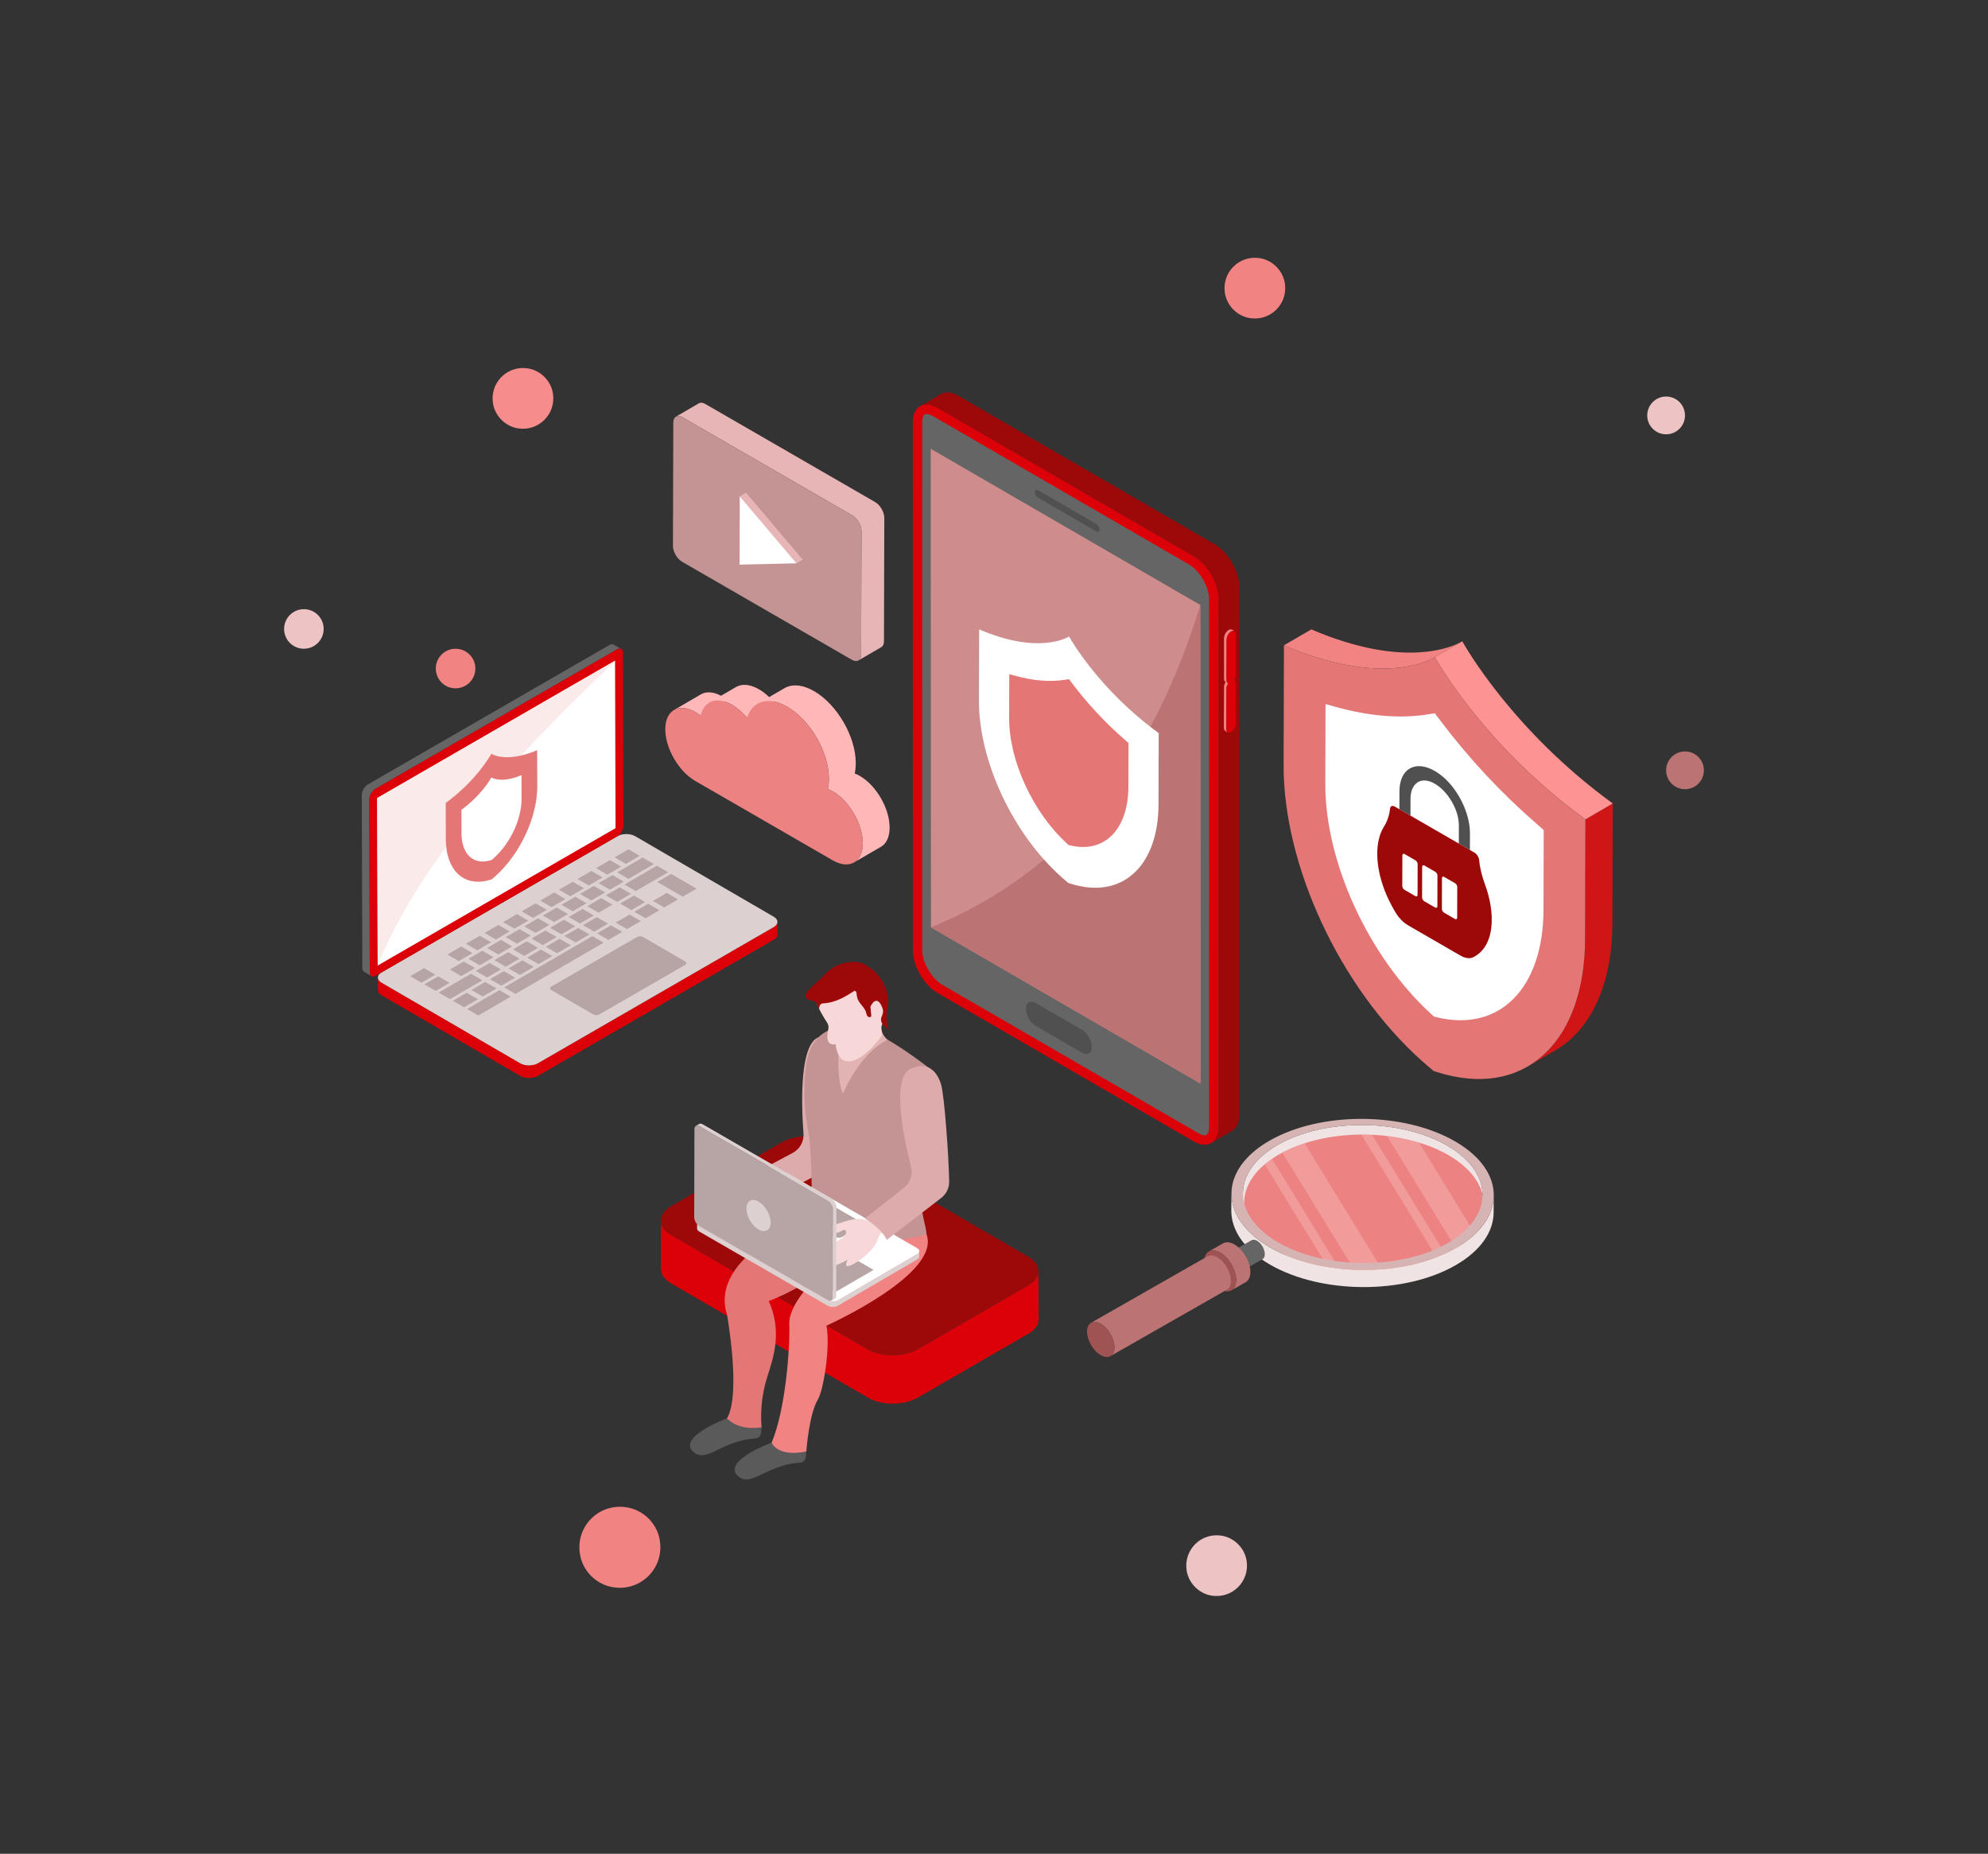 <svg xmlns="http://www.w3.org/2000/svg" xml:space="preserve" id="Appsecurity" x="0" y="0" viewBox="0 0 315.04 293.71"><rect x="0" y="0" width="315.04" height="293.71" fill="#333333" stroke="none"/>  <g fill="#000000" class="color000000 svgShape">    <g fill="#000000" class="color000000 svgShape">      <g fill="#000000" class="color000000 svgShape">        <g fill="#000000" class="color000000 svgShape">          <g fill="#000000" class="color000000 svgShape">            <g fill="#000000" class="color000000 svgShape">              <g fill="#000000" class="color000000 svgShape">                <g fill="#000000" class="color000000 svgShape">                  <g fill="#000000" class="color000000 svgShape">                    <g fill="#000000" class="color000000 svgShape">                      <g fill="#000000" class="color000000 svgShape">                        <path d="M149.097,62.448c0.728-0.419,1.705-0.362,2.799,0.276l40.597,23.509            c2.156,1.265,3.903,4.3,3.902,6.78v83.658c-0.003,1.215-0.443,2.088-1.14,2.515l-3.326,1.914            c0.728-0.419,1.169-1.293,1.171-2.505l-0.02-83.647c0.022-2.491-1.725-5.527-3.881-6.792l-40.599-23.509            c-1.094-0.636-2.07-0.694-2.799-0.276L149.097,62.448z" fill="#9d0909" class="color4a5f93 svgShape"></path>                        <g fill="#000000" class="color000000 svgShape">                          <path d="M148.571,157.32c-2.175-1.26-3.924-4.318-3.913-6.801l-0.006-83.632             c0.011-2.501,1.777-3.505,3.952-2.245l40.591,23.514c2.16,1.251,3.909,4.291,3.898,6.792l0.006,83.632             c-0.011,2.484-1.777,3.505-3.937,2.253L148.571,157.32z" fill="#dc0108" class="color233163 svgShape"></path>                          <path d="M190.91,179.878c0.602,0,0.697-0.817,0.699-1.304l-0.006-83.631             c0.007-1.949-1.469-4.518-3.156-5.495l-40.59-23.515c-0.381-0.221-0.745-0.343-1.024-0.343             c-0.595,0-0.687,0.816-0.689,1.303l0.004,83.632c-0.007,1.949,1.476,4.521,3.173,5.504l40.59,23.515             C190.282,179.759,190.639,179.878,190.91,179.878z" fill="#656565" class="color3f528c svgShape"></path>                          <g fill="#000000" class="color000000 svgShape">                            <polygon points="190.208 95.847 190.243 171.671 147.529 146.928 147.491 71.1" fill="#cf8c8c" class="color8ccfb1 svgShape"></polygon>                          </g>                        </g>                      </g>                      <g fill="#000000" class="color000000 svgShape">                        <path d="m171.454 163.155-7.283-4.219c-.875-.507-1.581-.107-1.586.892-.004 1.006.695 2.222 1.57 2.729l7.283 4.219c.875.507 1.581.106 1.586-.901C173.028 164.877 172.329 163.662 171.454 163.155zM173.737 83.017l-9.229-5.347c-.284-.164-.516-.032-.517.295-.001.326.228.726.512.89l9.229 5.346c.284.164.516.033.517-.294C174.251 83.582 174.021 83.182 173.737 83.017z" fill="#505050" class="color2d3a74 svgShape"></path>                      </g>                    </g>                  </g>                </g>              </g>              <g fill="#000000" class="color000000 svgShape">                <g fill="#000000" class="color000000 svgShape">                  <path d="M195.208,107.549l0.422,0.198c-0.124-0.049-0.323-0.049-0.521,0.075         c-0.397,0.223-0.745,0.82-0.745,1.266l-0.025,6.456c0,0.224,0.099,0.398,0.224,0.497l-0.397-0.223         c-0.124-0.125-0.223-0.274-0.223-0.521l0.025-6.432c0-0.273,0.099-0.571,0.273-0.82l-0.05-0.024         c-0.174-0.075-0.223-0.274-0.223-0.472v-6.456c0-0.472,0.348-1.044,0.745-1.291c0.199-0.099,0.397-0.099,0.521-0.05         l0.397,0.223c-0.099-0.074-0.323-0.05-0.497,0.05c-0.422,0.249-0.745,0.82-0.745,1.291l-0.025,6.456         c0,0.026,0,0.074,0.025,0.099c0.075-0.125,0.199-0.224,0.323-0.298C194.885,107.474,195.109,107.474,195.208,107.549z" fill="#ed8282" class="color8294ed svgShape"></path>                </g>                <g fill="#000000" class="color000000 svgShape">                  <path d="M195.854,106.903c0,0.298-0.099,0.597-0.298,0.844c0.174,0.051,0.298,0.224,0.298,0.497         l-0.025,6.456c0,0.472-0.323,1.043-0.745,1.266c-0.397,0.249-0.745,0.051-0.745-0.422l0.025-6.431         c0-0.298,0.099-0.597,0.298-0.845c-0.199-0.024-0.298-0.223-0.298-0.496l0.025-6.456c0-0.472,0.323-1.043,0.72-1.267         c0.422-0.247,0.745-0.049,0.745,0.423V106.903z" fill="#dc0108" class="color233163 svgShape"></path>                </g>              </g>            </g>            <g fill="#000000" class="color000000 svgShape">              <g fill="#000000" class="color000000 svgShape">                <g fill="#000000" class="color000000 svgShape">                  <g fill="#000000" class="color000000 svgShape">                    <path d="M107.123,66.01c0.267-0.154,0.627-0.134,1.037,0.103l26.912,15.541          c0.791,0.452,1.448,1.582,1.448,2.506l-0.062,19.547c0,0.452-0.164,0.781-0.421,0.935l3.616-2.105          c0.267-0.154,0.431-0.472,0.431-0.935l0.051-19.547c0-0.924-0.647-2.044-1.448-2.506l-26.912-15.541          c-0.4-0.236-0.77-0.257-1.037-0.103L107.123,66.01z" fill="#e7b5b5" class="colore7b8b5 svgShape"></path>                  </g>                  <g fill="#000000" class="color000000 svgShape">                    <path d="M108.159,66.113c-0.807-0.466-1.458-0.094-1.461,0.832l-0.055,19.54          c-0.003,0.927,0.645,2.056,1.451,2.521l26.908,15.535c0.8,0.462,1.458,0.087,1.461-0.84l0.055-19.54          c0.003-0.927-0.651-2.052-1.451-2.513L108.159,66.113z" fill="#c49494" class="colorc49494 svgShape"></path>                  </g>                </g>              </g>              <g fill="#000000" class="color000000 svgShape">                <g fill="#000000" class="color000000 svgShape">                  <g fill="#000000" class="color000000 svgShape">                    <polygon points="117.231 78.639 118.222 78.063 127.212 88.674 126.222 89.249" fill="#e7b5b5" class="colore7b8b5 svgShape"></polygon>                  </g>                  <g fill="#000000" class="color000000 svgShape">                    <polygon points="117.231 78.639 126.222 89.249 117.201 89.461" fill="#ffffff" class="colorffffff svgShape"></polygon>                  </g>                </g>              </g>            </g>            <g fill="#000000" class="color000000 svgShape">              <g fill="#000000" class="color000000 svgShape">                <g fill="#000000" class="color000000 svgShape">                  <g fill="#000000" class="color000000 svgShape">                    <g fill="#000000" class="color000000 svgShape">                      <path d="M234.909,194.819l0.026-5.502c0.013-2.819-1.855-5.647-5.595-7.809           c-7.429-4.304-19.449-4.361-26.848-0.121c-3.668,2.107-5.511,4.868-5.527,7.649l-0.019,5.498           c0.008-2.777,1.848-5.546,5.52-7.645c7.399-4.24,19.419-4.183,26.855,0.117C233.054,189.172,234.922,192,234.909,194.819z           " fill="#f0e3e3" class="colore3e7f0 svgShape"></path>                    </g>                    <g fill="#000000" class="color000000 svgShape">                      <path d="M202.757,198.36c7.428,4.301,19.45,4.356,26.844,0.12c7.4-4.239,7.366-11.162-0.062-15.462           c-7.428-4.301-19.449-4.356-26.849-0.117C195.295,187.137,195.328,194.06,202.757,198.36z" fill="#ed8282" class="color8294ed svgShape"></path>                    </g>                    <g opacity=".2" fill="#000000" class="color000000 svgShape">                      <path d="m200.422 184.482 10.201 16.631c.614.111 1.234.205 1.86.28l-10.909-17.784C201.161 183.891 200.777 184.183 200.422 184.482zM203.223 182.626l11.626 18.953c1.461.066 2.927.033 4.375-.094l-12.474-20.338C205.499 181.551 204.317 182.044 203.223 182.626zM215.729 179.766l12.037 19.625c.447-.197.879-.41 1.3-.633L217.438 179.8C216.869 179.774 216.299 179.762 215.729 179.766zM233.539 195.152l-8.661-14.121c-1.616-.491-3.326-.84-5.075-1.047l10.912 17.79C231.896 196.967 232.833 196.083 233.539 195.152z" fill="#ffffff" class="colorffffff svgShape"></path>                    </g>                    <g fill="#000000" class="color000000 svgShape">                      <path d="M230.64,200.476c4.029-2.302,6.043-5.338,6.057-8.375l0.025-2.711           c-0.009,3.044-2.035,6.077-6.057,8.375c-8.099,4.646-21.26,4.586-29.394-0.123c-4.093-2.367-6.135-5.467-6.121-8.551           l-0.025,2.711c-0.014,3.084,2.034,6.179,6.12,8.551C209.387,205.058,222.541,205.122,230.64,200.476z" fill="#f0e3e3" class="colore3e7f0 svgShape"></path>                    </g>                    <g fill="#000000" class="color000000 svgShape">                      <path d="M201.204,180.715c8.103-4.642,21.262-4.584,29.397,0.125           c8.135,4.71,8.165,12.288,0.063,16.93c-8.098,4.639-21.257,4.581-29.392-0.129           C193.137,192.932,193.106,185.353,201.204,180.715z M229.342,181.507c-7.428-4.301-19.449-4.356-26.849-0.117           c-7.394,4.236-7.361,11.159,0.067,15.459c7.428,4.301,19.449,4.356,26.844,0.12           C236.804,192.73,236.77,185.807,229.342,181.507L229.342,181.507z" fill="#d7b4b4" class="colorb4bed7 svgShape"></path>                    </g>                  </g>                </g>              </g>              <g fill="#000000" class="color000000 svgShape">                <g fill="#000000" class="color000000 svgShape">                  <g fill="#000000" class="color000000 svgShape">                    <path d="M196.619,201.468l3.457-1.972c0.221-0.127,0.359-0.398,0.361-0.785          c0.003-0.778-0.545-1.727-1.225-2.121c-0.342-0.198-0.653-0.218-0.877-0.089l-3.457,1.972          c0.224-0.128,0.535-0.109,0.877,0.089c0.68,0.394,1.229,1.344,1.225,2.121C196.978,201.07,196.84,201.341,196.619,201.468z          " fill="#656565" class="color3f528c svgShape"></path>                  </g>                  <g fill="#000000" class="color000000 svgShape">                    <g fill="#000000" class="color000000 svgShape">                      <g fill="#000000" class="color000000 svgShape">                        <path d="M195.15,204.436l2.257-1.288c0.455-0.261,0.739-0.819,0.742-1.613            c0.007-1.599-1.121-3.552-2.519-4.362c-0.704-0.408-1.342-0.448-1.803-0.184l-2.257,1.288            c0.461-0.264,1.1-0.224,1.803,0.184c1.398,0.81,2.527,2.763,2.519,4.362C195.889,203.617,195.606,204.175,195.15,204.436            z" fill="#bc7373" class="color73bc9c svgShape"></path>                      </g>                      <path d="M193.347,204.252c-1.399-0.81-2.527-2.762-2.519-4.362c0.007-1.599,1.147-2.24,2.546-1.43           c1.398,0.81,2.527,2.763,2.519,4.362C195.885,204.422,194.745,205.062,193.347,204.252z" fill="#a05353" class="color53a07a svgShape"></path>                    </g>                  </g>                </g>                <g fill="#000000" class="color000000 svgShape">                  <path d="M175.971,214.863l18.459-10.53c0.391-0.224,0.633-0.702,0.637-1.384         c0.006-1.372-0.962-3.047-2.161-3.742c-0.604-0.35-1.151-0.384-1.547-0.157l-18.459,10.53         c0.396-0.227,0.943-0.192,1.547,0.157c1.2,0.695,2.167,2.37,2.161,3.742C176.604,214.161,176.361,214.639,175.971,214.863z" fill="#bc7373" class="color73bc9c svgShape"></path>                </g>                <path d="M174.424,214.706c-1.2-0.695-2.167-2.37-2.161-3.742c0.006-1.372,0.984-1.921,2.184-1.227        c1.2,0.695,2.167,2.37,2.161,3.742C176.601,214.851,175.623,215.4,174.424,214.706z" fill="#a05353" class="color53a07a svgShape"></path>              </g>            </g>            <g fill="#000000" class="color000000 svgShape">              <path d="M190.243,171.671l-0.035-75.824c-7.286,23.992-20.522,42.014-42.679,51.081l0,0l0,0       L190.243,171.671z" fill="#bc7373" class="color73bc9c svgShape"></path>            </g>            <g fill="#000000" class="color000000 svgShape">              <g fill="#000000" class="color000000 svgShape">                <g fill="#000000" class="color000000 svgShape">                  <g fill="#000000" class="color000000 svgShape">                    <g fill="#000000" class="color000000 svgShape">                      <g fill="#000000" class="color000000 svgShape">                        <path d="M231.624,101.665l-4.339,2.521c-1.024,0.595-8.651,4.546-23.816-1.945l4.339-2.521            C222.973,106.211,230.6,102.26,231.624,101.665z" fill="#f28383" class="colorf283b5 svgShape"></path>                      </g>                      <g fill="#000000" class="color000000 svgShape">                        <path d="M255.586,127.298l-0.07,18.996c-0.023,9.673-3.395,16.857-9.068,20.136l-4.341,2.525            c5.673-3.279,9.044-10.463,9.068-20.136l0.07-18.996L255.586,127.298z" fill="#cf1515" class="colord363a1 svgShape"></path>                      </g>                      <g fill="#000000" class="color000000 svgShape">                        <path d="M227.388,104.125l4.339-2.521c0.397,0.707,7.945,14.138,23.852,25.697l-4.339,2.521            C235.333,118.263,227.785,104.832,227.388,104.125z" fill="#fd9393" class="colorfd93bf svgShape"></path>                      </g>                    </g>                  </g>                </g>                <g fill="#000000" class="color000000 svgShape">                  <path d="M227.388,104.125c0.397,0.707,7.945,14.138,23.852,25.697l-0.054,19.002         c-0.045,15.745-8.992,24.897-22.231,21.388c-0.579-0.163-1.159-0.327-1.753-0.516c-0.608-0.505-1.187-1.01-1.765-1.515         c-13.215-11.764-22.067-31.193-22.022-46.937l0.054-19.002C219.374,109.049,226.987,104.371,227.388,104.125z" fill="#e57676" class="colore576ad svgShape"></path>                </g>                <g fill="#000000" class="color000000 svgShape">                  <path d="M227.377,113.01l-0.907,0.142c-4.493,0.755-9.592,0.34-15.163-1.253l-1.248-0.344         l-0.036,12.657c-0.035,12.384,6.852,27.363,16.758,36.432l0.46,0.419l0.461,0.112c9.911,2.407,16.86-4.584,16.895-17.003         l0.036-12.656l-1.231-1.087c-5.562-4.835-10.647-10.299-15.135-16.239L227.377,113.01z" fill="#ffffff" class="colorffffff svgShape"></path>                </g>              </g>              <g fill="#000000" class="color000000 svgShape">                <g fill="#000000" class="color000000 svgShape">                  <path d="M227.371,122.151c0.24,0.139,0.485,0.297,0.731,0.476c2.817,2.039,4.853,6.127,4.844,9.394         l-0.008,2.645l-1.757-1.014l0.008-2.87c0.007-2.429-1.708-5.392-3.824-6.613c-0.126-0.072-0.253-0.139-0.381-0.199         c-1.986-0.926-3.453,0.282-3.46,2.573l-0.008,2.684l-1.753-1.012l0.008-2.87C221.783,121.8,224.288,120.371,227.371,122.151         z" fill="#505050" class="color2d3a74 svgShape"></path>                </g>                <g fill="#000000" class="color000000 svgShape">                  <path d="M233.654,135.08c0.375,0.216,0.707,0.719,0.747,1.174c0.109,1.232,0.439,2.548,0.923,3.867         c0.84,2.287,1.234,4.622,1.015,6.729c-0.249,2.434-1.342,4.098-2.937,4.84c-0.543,0.247-1.26,0.116-1.988-0.305         l-8.238-4.757c-0.724-0.418-1.439-1.109-1.975-1.983c-1.818-2.956-2.955-6.354-2.946-9.405         c0.005-1.765,0.393-3.209,1.067-4.281c0.498-0.786,0.839-1.744,0.963-2.865c0.047-0.399,0.381-0.513,0.751-0.299         L233.654,135.08z" fill="#9d0909" class="color4a5f93 svgShape"></path>                </g>                <g fill="#000000" class="color000000 svgShape">                  <g fill="#000000" class="color000000 svgShape">                    <path d="M224.309,136.312c0.192,0.111,0.349,0.379,0.348,0.603l-0.014,4.862          c-0.001,0.221-0.158,0.31-0.35,0.2l-1.724-0.995c-0.195-0.113-0.349-0.382-0.348-0.603l0.014-4.861          c0.001-0.224,0.155-0.312,0.35-0.2L224.309,136.312z" fill="#ffffff" class="colorffffff svgShape"></path>                  </g>                  <g fill="#000000" class="color000000 svgShape">                    <path d="M227.448,138.124c0.192,0.111,0.349,0.379,0.348,0.603l-0.014,4.862          c-0.001,0.221-0.158,0.31-0.35,0.2l-1.727-0.997c-0.192-0.111-0.349-0.382-0.348-0.603l0.014-4.861          c0.001-0.224,0.158-0.311,0.35-0.2L227.448,138.124z" fill="#ffffff" class="colorffffff svgShape"></path>                  </g>                  <g fill="#000000" class="color000000 svgShape">                    <path d="M230.584,139.935c0.192,0.111,0.349,0.379,0.348,0.603l-0.014,4.861          c-0.001,0.221-0.158,0.31-0.35,0.2l-1.724-0.995c-0.192-0.111-0.349-0.382-0.348-0.603l0.014-4.862          c0.001-0.224,0.158-0.31,0.35-0.2L230.584,139.935z" fill="#ffffff" class="colorffffff svgShape"></path>                  </g>                </g>              </g>            </g>          </g>          <g fill="#000000" class="color000000 svgShape">            <g fill="#000000" class="color000000 svgShape">              <g fill="#000000" class="color000000 svgShape">                <g fill="#000000" class="color000000 svgShape">                  <g fill="#000000" class="color000000 svgShape">                    <g fill="#000000" class="color000000 svgShape">                      <g fill="#000000" class="color000000 svgShape">                        <g fill="#000000" class="color000000 svgShape">                          <g fill="#000000" class="color000000 svgShape">                            <path d="M59.882,154.889l0.014,1.992c0,0.296,0.188,0.592,0.579,0.807l21.969,12.775              c0.767,0.444,2.033,0.444,2.8,0l37.382-21.578c0.39-0.229,0.592-0.525,0.592-0.822l-0.014-2.005              c0,0.296-0.188,0.592-0.592,0.821l-37.368,21.578c-0.781,0.444-2.046,0.444-2.813,0l-21.969-12.761              C60.071,155.467,59.882,155.171,59.882,154.889z" fill="#dc0108" class="color233163 svgShape"></path>                          </g>                          <g fill="#000000" class="color000000 svgShape">                            <path d="M60.469,154.066c-0.773,0.447-0.786,1.176-0.009,1.627l21.97,12.768              c0.769,0.447,2.036,0.447,2.81,0l37.377-21.58c0.782-0.452,0.778-1.181,0.009-1.628l-21.97-12.768              c-0.777-0.451-2.027-0.451-2.81,0L60.469,154.066z" fill="#ddd0d0" class="colord0d5dd svgShape"></path>                          </g>                        </g>                      </g>                      <g fill="#000000" class="color000000 svgShape">                        <g fill="#000000" class="color000000 svgShape">                          <path d="M57.335,125.953l0.081,27.407c0,0.296,0.108,0.498,0.269,0.606l1.193,0.695             c-0.175-0.108-0.283-0.31-0.283-0.619l-0.067-27.407c0-0.593,0.417-1.333,0.942-1.643l38.297-22.103             c0.256-0.162,0.498-0.175,0.673-0.068l-1.193-0.695c-0.175-0.094-0.404-0.081-0.673,0.067l-38.297,22.104             C57.752,124.607,57.335,125.348,57.335,125.953z" fill="#656565" class="color3f528c svgShape"></path>                        </g>                        <g fill="#000000" class="color000000 svgShape">                          <path d="M59.474,124.994c-0.524,0.303-0.953,1.045-0.951,1.647l0.078,27.405             c0.002,0.602,0.433,0.848,0.957,0.545l38.288-22.106c0.533-0.308,0.953-1.045,0.951-1.647l-0.078-27.405             c-0.002-0.602-0.424-0.853-0.957-0.545L59.474,124.994z" fill="#dc0108" class="color233163 svgShape"></path>                          <g fill="#000000" class="color000000 svgShape">                            <polygon points="59.775 126.444 59.854 152.974 97.546 131.213 97.466 104.683" fill="#ffffff" class="colorffffff svgShape"></polygon>                          </g>                        </g>                      </g>                    </g>                  </g>                  <g fill="#000000" class="color000000 svgShape">                    <path d="M87.386,156.291c-0.283,0.163-0.276,0.426,0.005,0.589l6.597,3.834          c0.273,0.159,0.726,0.164,1.009,0l13.539-7.817c0.283-0.163,0.285-0.431,0.012-0.59l-6.597-3.834          c-0.282-0.164-0.743-0.163-1.026,0L87.386,156.291z" fill="#b7a5a5" class="colora5acb7 svgShape"></path>                  </g>                  <g fill="#000000" class="color000000 svgShape">                    <g fill="#000000" class="color000000 svgShape">                      <g fill="#000000" class="color000000 svgShape">                        <polygon points="110.386 140.794 108.193 142.068 104.155 139.737 106.348 138.462" fill="#b7a5a5" class="colora5acb7 svgShape"></polygon>                      </g>                    </g>                    <g fill="#000000" class="color000000 svgShape">                      <polygon points="78.222 151.664 76.028 152.939 74.241 151.907 76.435 150.632" fill="#b7a5a5" class="colora5acb7 svgShape"></polygon>                    </g>                    <g fill="#000000" class="color000000 svgShape">                      <polygon points="81.168 149.952 78.974 151.227 77.187 150.195 79.38 148.92" fill="#b7a5a5" class="colora5acb7 svgShape"></polygon>                    </g>                    <g fill="#000000" class="color000000 svgShape">                      <polygon points="82.321 151.889 80.131 153.161 78.344 152.129 80.534 150.857" fill="#b7a5a5" class="colora5acb7 svgShape"></polygon>                    </g>                    <g fill="#000000" class="color000000 svgShape">                      <polygon points="90.467 149.762 88.273 151.037 86.486 150.005 88.679 148.73" fill="#b7a5a5" class="colora5acb7 svgShape"></polygon>                    </g>                    <g fill="#000000" class="color000000 svgShape">                      <polygon points="87.517 151.476 85.324 152.751 83.536 151.719 85.73 150.445" fill="#b7a5a5" class="colora5acb7 svgShape"></polygon>                    </g>                    <g fill="#000000" class="color000000 svgShape">                      <polygon points="84.113 148.24 81.923 149.513 80.136 148.481 82.326 147.208" fill="#b7a5a5" class="colora5acb7 svgShape"></polygon>                    </g>                    <g fill="#000000" class="color000000 svgShape">                      <polygon points="78.681 156.611 76.487 157.886 74.7 156.855 76.894 155.58" fill="#b7a5a5" class="colora5acb7 svgShape"></polygon>                    </g>                    <g fill="#000000" class="color000000 svgShape">                      <polygon points="68.988 154.423 66.794 155.698 65.003 154.664 67.197 153.389" fill="#b7a5a5" class="colora5acb7 svgShape"></polygon>                    </g>                    <g fill="#000000" class="color000000 svgShape">                      <polygon points="71.238 155.722 69.045 156.997 67.257 155.965 69.451 154.69" fill="#b7a5a5" class="colora5acb7 svgShape"></polygon>                    </g>                    <g fill="#000000" class="color000000 svgShape">                      <polygon points="76.43 155.312 71.295 158.296 69.508 157.264 74.643 154.28" fill="#b7a5a5" class="colora5acb7 svgShape"></polygon>                    </g>                    <g fill="#000000" class="color000000 svgShape">                      <polygon points="75.739 158.321 73.546 159.596 71.758 158.564 73.952 157.289" fill="#b7a5a5" class="colora5acb7 svgShape"></polygon>                    </g>                    <g fill="#000000" class="color000000 svgShape">                      <polygon points="80.932 157.911 75.796 160.895 74.009 159.863 79.144 156.879" fill="#b7a5a5" class="colora5acb7 svgShape"></polygon>                    </g>                    <g fill="#000000" class="color000000 svgShape">                      <polygon points="79.376 153.6 77.186 154.873 75.399 153.841 77.589 152.568" fill="#b7a5a5" class="colora5acb7 svgShape"></polygon>                    </g>                    <g fill="#000000" class="color000000 svgShape">                      <polygon points="81.627 154.9 79.437 156.173 77.649 155.141 79.839 153.868" fill="#b7a5a5" class="colora5acb7 svgShape"></polygon>                    </g>                    <g fill="#000000" class="color000000 svgShape">                      <polygon points="98.604 147.641 96.411 148.915 94.623 147.883 96.817 146.609" fill="#b7a5a5" class="colora5acb7 svgShape"></polygon>                    </g>                    <g fill="#000000" class="color000000 svgShape">                      <polygon points="84.572 153.188 82.382 154.461 80.595 153.429 82.785 152.156" fill="#b7a5a5" class="colora5acb7 svgShape"></polygon>                    </g>                    <g fill="#000000" class="color000000 svgShape">                      <polygon points="80.766 147.578 78.572 148.853 76.781 147.819 78.974 146.544" fill="#b7a5a5" class="colora5acb7 svgShape"></polygon>                    </g>                    <g fill="#000000" class="color000000 svgShape">                      <g fill="#000000" class="color000000 svgShape">                        <polygon points="89.602 142.443 87.408 143.718 85.617 142.684 87.815 141.411" fill="#b7a5a5" class="colora5acb7 svgShape"></polygon>                      </g>                      <g fill="#000000" class="color000000 svgShape">                        <polygon points="92.946 143.107 90.756 144.38 88.968 143.348 91.158 142.075" fill="#b7a5a5" class="colora5acb7 svgShape"></polygon>                      </g>                      <g fill="#000000" class="color000000 svgShape">                        <polygon points="86.657 144.155 84.463 145.43 82.672 144.395 84.865 143.121" fill="#b7a5a5" class="colora5acb7 svgShape"></polygon>                      </g>                      <g fill="#000000" class="color000000 svgShape">                        <polygon points="90.004 144.817 87.814 146.089 86.027 145.057 88.217 143.785" fill="#b7a5a5" class="colora5acb7 svgShape"></polygon>                      </g>                      <g fill="#000000" class="color000000 svgShape">                        <polygon points="94.103 145.042 91.91 146.317 90.122 145.285 92.316 144.01" fill="#b7a5a5" class="colora5acb7 svgShape"></polygon>                      </g>                      <g fill="#000000" class="color000000 svgShape">                        <polygon points="83.715 145.864 81.521 147.139 79.73 146.105 81.924 144.83" fill="#b7a5a5" class="colora5acb7 svgShape"></polygon>                      </g>                      <g fill="#000000" class="color000000 svgShape">                        <polygon points="96.354 146.341 94.16 147.616 92.373 146.584 94.567 145.309" fill="#b7a5a5" class="colora5acb7 svgShape"></polygon>                      </g>                      <g fill="#000000" class="color000000 svgShape">                        <polygon points="87.059 146.528 84.865 147.803 83.078 146.771 85.271 145.497" fill="#b7a5a5" class="colora5acb7 svgShape"></polygon>                      </g>                      <g fill="#000000" class="color000000 svgShape">                        <polygon points="91.158 146.754 88.964 148.028 87.177 146.997 89.37 145.722" fill="#b7a5a5" class="colora5acb7 svgShape"></polygon>                      </g>                      <g fill="#000000" class="color000000 svgShape">                        <polygon points="93.408 148.053 91.215 149.328 89.427 148.296 91.621 147.021" fill="#b7a5a5" class="colora5acb7 svgShape"></polygon>                      </g>                      <g fill="#000000" class="color000000 svgShape">                        <polygon points="88.216 148.463 86.022 149.738 84.235 148.706 86.429 147.431" fill="#b7a5a5" class="colora5acb7 svgShape"></polygon>                      </g>                      <g fill="#000000" class="color000000 svgShape">                        <polygon points="85.267 150.177 83.073 151.452 81.286 150.42 83.479 149.145" fill="#b7a5a5" class="colora5acb7 svgShape"></polygon>                      </g>                      <g fill="#000000" class="color000000 svgShape">                        <polygon points="95.659 149.352 81.687 157.472 79.9 156.44 93.872 148.32" fill="#b7a5a5" class="colora5acb7 svgShape"></polygon>                      </g>                    </g>                    <g fill="#000000" class="color000000 svgShape">                      <polygon points="97.049 143.33 94.859 144.603 93.071 143.571 95.261 142.298" fill="#b7a5a5" class="colora5acb7 svgShape"></polygon>                    </g>                    <g fill="#000000" class="color000000 svgShape">                      <polygon points="99.994 141.618 97.8 142.893 96.013 141.861 98.207 140.587" fill="#b7a5a5" class="colora5acb7 svgShape"></polygon>                    </g>                    <g fill="#000000" class="color000000 svgShape">                      <polygon points="105.885 138.195 100.75 141.179 98.962 140.148 104.098 137.163" fill="#b7a5a5" class="colora5acb7 svgShape"></polygon>                    </g>                    <g fill="#000000" class="color000000 svgShape">                      <polygon points="95.895 141.393 93.701 142.668 91.914 141.636 94.108 140.361" fill="#b7a5a5" class="colora5acb7 svgShape"></polygon>                    </g>                    <g fill="#000000" class="color000000 svgShape">                      <polygon points="98.841 139.682 96.651 140.954 94.863 139.922 97.053 138.65" fill="#b7a5a5" class="colora5acb7 svgShape"></polygon>                    </g>                    <g fill="#000000" class="color000000 svgShape">                      <polygon points="103.635 136.896 99.592 139.245 97.805 138.213 101.847 135.864" fill="#b7a5a5" class="colora5acb7 svgShape"></polygon>                    </g>                    <g fill="#000000" class="color000000 svgShape">                      <polygon points="102.245 142.918 100.051 144.193 98.264 143.161 100.457 141.886" fill="#b7a5a5" class="colora5acb7 svgShape"></polygon>                    </g>                    <g fill="#000000" class="color000000 svgShape">                      <polygon points="101.55 145.929 99.36 147.202 97.573 146.17 99.763 144.897" fill="#b7a5a5" class="colora5acb7 svgShape"></polygon>                    </g>                    <g fill="#000000" class="color000000 svgShape">                      <polygon points="107.441 142.505 105.251 143.778 103.463 142.746 105.653 141.473" fill="#b7a5a5" class="colora5acb7 svgShape"></polygon>                    </g>                    <g fill="#000000" class="color000000 svgShape">                      <polygon points="104.495 144.217 102.302 145.492 100.514 144.46 102.708 143.185" fill="#b7a5a5" class="colora5acb7 svgShape"></polygon>                    </g>                    <g fill="#000000" class="color000000 svgShape">                      <polygon points="98.438 137.308 96.248 138.581 94.461 137.549 96.651 136.276" fill="#b7a5a5" class="colora5acb7 svgShape"></polygon>                    </g>                    <g fill="#000000" class="color000000 svgShape">                      <polygon points="101.384 135.596 99.19 136.871 97.403 135.839 99.597 134.564" fill="#b7a5a5" class="colora5acb7 svgShape"></polygon>                    </g>                    <g fill="#000000" class="color000000 svgShape">                      <polygon points="75.277 153.375 73.087 154.648 71.3 153.616 73.489 152.343" fill="#b7a5a5" class="colora5acb7 svgShape"></polygon>                    </g>                    <g fill="#000000" class="color000000 svgShape">                      <polygon points="74.875 151.002 72.685 152.274 70.894 151.24 73.084 149.967" fill="#b7a5a5" class="colora5acb7 svgShape"></polygon>                    </g>                    <g fill="#000000" class="color000000 svgShape">                      <polygon points="92.548 140.731 90.358 142.004 88.57 140.972 90.76 139.699" fill="#b7a5a5" class="colora5acb7 svgShape"></polygon>                    </g>                    <g fill="#000000" class="color000000 svgShape">                      <polygon points="95.493 139.02 93.299 140.295 91.512 139.263 93.706 137.988" fill="#b7a5a5" class="colora5acb7 svgShape"></polygon>                    </g>                    <g fill="#000000" class="color000000 svgShape">                      <polygon points="77.82 149.29 75.63 150.563 73.839 149.529 76.029 148.256" fill="#b7a5a5" class="colora5acb7 svgShape"></polygon>                    </g>                  </g>                </g>              </g>            </g>            <g fill="#000000" class="color000000 svgShape">              <path d="M97.466,104.683l-37.691,21.76l0.079,26.532C69.274,129.2,98.419,104.344,97.466,104.683z" fill="#faeaea" class="coloreaeffa svgShape"></path>            </g>          </g>        </g>        <g fill="#000000" class="color000000 svgShape">          <path d="M77.869,119.426c-0.12,0.214-2.41,4.289-7.235,7.795l0.016,5.764     c0.014,4.776,2.728,7.552,6.744,6.488c0.176-0.05,0.351-0.099,0.532-0.157c0.184-0.153,0.36-0.306,0.535-0.46     c4.009-3.568,6.694-9.462,6.68-14.238l-0.016-5.764C80.3,120.92,77.991,119.501,77.869,119.426z" fill="#e57676" class="colore576ad svgShape"></path>        </g>        <g fill="#000000" class="color000000 svgShape">          <path d="M77.876,123.183c-0.079,0.141-1.582,2.816-4.751,5.119l0.011,3.785     c0.009,3.136,1.791,4.959,4.428,4.26c0.115-0.033,0.231-0.065,0.349-0.103c0.121-0.101,0.236-0.201,0.352-0.302     c2.632-2.343,4.395-6.213,4.387-9.349l-0.011-3.785C79.472,124.163,77.955,123.231,77.876,123.183z" fill="#ffffff" class="colorffffff svgShape"></path>        </g>        <g fill="#000000" class="color000000 svgShape">          <path d="M169.414,100.842c0.237,0.421,4.733,8.422,14.208,15.307l-0.032,11.319     c-0.027,9.379-5.356,14.831-13.242,12.74c-0.345-0.097-0.69-0.195-1.044-0.307c-0.362-0.301-0.707-0.601-1.051-0.902     c-7.872-7.008-13.145-18.581-13.118-27.96l0.032-11.319C164.641,103.775,169.176,100.988,169.414,100.842z" fill="#ffffff" class="colorffffff svgShape"></path>        </g>        <g fill="#000000" class="color000000 svgShape">          <path d="M169.405,107.605l-0.496,0.077c-2.456,0.413-5.244,0.186-8.29-0.685l-0.682-0.188l-0.02,6.92     c-0.019,6.771,3.746,14.961,9.162,19.919l0.251,0.229l0.252,0.061c5.419,1.316,9.218-2.506,9.237-9.296l0.02-6.92l-0.673-0.594     c-3.041-2.643-5.821-5.631-8.275-8.879L169.405,107.605z" fill="#e57676" class="colore576ad svgShape"></path>        </g>      </g>      <g fill="#000000" class="color000000 svgShape">        <g fill="#000000" class="color000000 svgShape">          <g fill="#000000" class="color000000 svgShape">            <g fill="#000000" class="color000000 svgShape">              <g fill="#000000" class="color000000 svgShape">                <path d="M104.736,193.421v7.644c0,0.81,0.541,1.621,1.592,2.253l31.227,18.122        c2.162,1.261,5.676,1.261,7.869,0l17.514-10.113c1.111-0.631,1.652-1.472,1.652-2.282l-0.03-7.674        c0,0.842-0.541,1.651-1.622,2.282l-17.514,10.113c-2.193,1.261-5.737,1.261-7.899,0.029l-31.196-18.151        C105.247,195.043,104.736,194.232,104.736,193.421z" fill="#dc0108" class="color233163 svgShape"></path>                <path d="M106.386,191.09c-2.186,1.262-2.217,3.311-0.063,4.562l31.212,18.139        c2.153,1.251,5.689,1.24,7.876-0.022l17.517-10.114c2.167-1.251,2.178-3.288,0.025-4.54l-31.213-18.139        c-2.153-1.251-5.67-1.251-7.837,0L106.386,191.09z" fill="#9d0909" class="color4a5f93 svgShape"></path>              </g>            </g>          </g>        </g>        <g fill="#000000" class="color000000 svgShape">          <g fill="#000000" class="color000000 svgShape">            <g fill="#000000" class="color000000 svgShape">              <g fill="#000000" class="color000000 svgShape">                <g fill="#000000" class="color000000 svgShape">                  <path d="M140.673,164.729c0,0-1.271-0.726-1.221-3.303c0.05-2.577-6.623-0.693-6.623-0.693         l-1.266,7.561l2.154,6.365L140.673,164.729z" fill="#e2b3b3" class="colore2b3c7 svgShape"></path>                  <g fill="#000000" class="color000000 svgShape">                    <path d="M125.618,182.667c1.137-0.607,1.809-1.808,1.712-3.092          c-0.332-4.419-0.71-14.413,2.568-15.297c0.572-0.154,1.058-0.189,1.491-0.159c-1.494,2.178-1.544,5.222-0.341,7.629          c0.014,0.029,0.028,0.056,0.043,0.085c0.624,1.248,1.627,2.122,2.792,2.675c-0.296,3.082-0.695,6.433-1.016,8.426          c-0.162,1.004-0.798,1.859-1.697,2.331l-9.63,5.032c-0.666-2.191-2.869-3.929-2.869-3.929L125.618,182.667z" fill="#ddabab" class="colorddacab svgShape"></path>                  </g>                  <path d="M145.863,185.277c0.371-7.117,2.322-15.315,2.322-15.315s-3.786-3.073-7.512-5.232         c0,0-4.119,1.71-7.083,8.53c0,0-1.61-3.282-0.082-10.45c0,0-4.851-0.34-5.757,5.903c-0.38,2.616-0.461,6.439,0.333,10.57         c0.794,4.13,0.531,16.837,0.531,16.837s6.511,2.541,14.189,2.648c0,0,3.708-0.584,4.006-2.851         C147.014,194.359,145.492,192.393,145.863,185.277z" fill="#c49494" class="colorc49494 svgShape"></path>                </g>              </g>              <path d="M129.451,158.838c-0.204-1.157,5.098-3.253,5.098-3.253l5.573,1.661l0.307,1.936       c-0.124,0.423-0.214,0.854-0.268,1.293c0,0.001-0.001,0.003-0.001,0.004c-0.054,0.44-0.072,0.882-0.054,1.325       c-0.355,0.375-0.498,0.905-0.406,1.413c0.063,0.35,0.096,0.712,0.015,0.892c-0.184,0.414-3.231,4.379-5.498,4.015       c0,0-1.455,0.179-1.807-2.705c0,0-1.85,0.619-1.145-2.397c0.079-0.338,0.005-0.692-0.185-0.985       C130.567,161.249,129.6,159.681,129.451,158.838z" fill="#f7d7d7" class="colorf7d7e1 svgShape"></path>              <path d="M139.435,154.911c-0.418-0.676-0.972-1.215-1.678-1.596c-0.146-0.203-1.869-1.702-5.042-0.368       c-0.847,0.358-1.59,0.946-2.18,1.626c-0.363,0.419-2.623,2.339-2.701,2.75c-0.855,1.165,1.07,1.083,1.478,1.487       c0.185,0.183,0.373,1.049,0.502,1.033c-0.01-0.437,0.175-0.853,0.59-0.871c1.393-0.064,2.659-0.569,3.845-1.276       c0.404-0.242,0.805-0.491,1.205-0.737c0.413,0.214,0.243,0.649,0.366,0.972c0.153,0.889,0.928,1.4,1.306,2.154       c0.15,0.238,0.164,1.09,0.666,1.064c0.214-0.013,0.305-0.056,0.272-0.288c-0.035-0.279-0.09-0.904-0.129-1.374       c0.039-0.059,0.876-1.954,1.76-0.126c0.248,0.513,0.356,1.005,0.068,1.591c-0.246,0.499-0.203,1.076,0.301,1.505       c0.251,0.216,0.441,0.509,0.771,0.628c-0.411-1.1-0.438-2.213-0.182-3.359C140.922,158.502,140.709,156.548,139.435,154.911z" fill="#9d0909" class="color4a5f93 svgShape"></path>            </g>            <g fill="#000000" class="color000000 svgShape">              <g fill="#000000" class="color000000 svgShape">                <path d="M115.206 224.718c0 0-7.638 2.825-5.473 5.162 2.064 2.229 4.477-1.652 9.971-1.973.47-.027.85-.394.899-.862l.095-.913L115.206 224.718zM122.281 228.557c0 0-7.638 2.825-5.473 5.162 2.065 2.229 4.477-1.652 9.971-1.973.47-.027.85-.394.899-.862l.095-.913L122.281 228.557z" fill="#5a5a5a" class="color38427d svgShape"></path>                <path d="M125.08,209.778c-0.13-3.768,5.715-8.699,5.715-8.699c-2.802,2.075-5.29,3.404-6.939,4.182        c0.054-0.273,0.073-0.544,0.148-0.818c0.681-2.496,1.264-4.839,1.5-7.426c0.092-1.007-0.026-1.884-0.267-2.663        c1.957-0.995,3.417-1.539,3.417-1.539c4.198,6.775,18.174,2.76,18.174,2.76c2.336,6.319-15.857,14.46-15.857,14.46        c0.646,3.474-0.493,10.266-1.358,11.689c-1.415,2.33-1.838,8.247-1.838,8.247c-4.675,0.934-5.492-1.416-5.492-1.416        C124.485,223.367,125.21,213.546,125.08,209.778z" fill="#f28383" class="colorf283b5 svgShape"></path>              </g>            </g>            <g fill="#000000" class="color000000 svgShape">              <path d="M128.653,192.816c1.331,2.147,3.645,3.206,6.184,3.657c-2.673,2.502-4.042,4.607-4.042,4.607       c-4.919,3.643-8.966,5.05-8.966,5.05c2.144,4.873,0.771,8.854-0.219,11.95c-1.409,4.402-0.911,8.055-0.911,8.055       c-3.899,0.584-5.492-1.415-5.492-1.415c2.274-3.898,0-16.435,0-16.435C112.218,198.865,128.653,192.816,128.653,192.816z" fill="#e57676" class="colore576ad svgShape"></path>            </g>          </g>          <g fill="#000000" class="color000000 svgShape">            <g fill="#000000" class="color000000 svgShape">              <g fill="#000000" class="color000000 svgShape">                <path d="M145.358,198.674l-12.579,7.34c-0.436,0.254-1.141,0.254-1.58,0l-20.4-11.778        c-0.22-0.127-0.33-0.294-0.329-0.461l-0.007,0.875c0,0.167,0.11,0.334,0.329,0.461l20.4,11.778        c0.439,0.253,1.143,0.253,1.579,0l12.579-7.34c0.217-0.126,0.325-0.29,0.326-0.454l0.006-0.875        C145.683,198.385,145.575,198.549,145.358,198.674z" fill="#ddd0d0" class="colord0d5dd svgShape"></path>                <g fill="#000000" class="color000000 svgShape">                  <path d="M145.353,197.76c0.439,0.254,0.441,0.661,0.005,0.915l-12.579,7.34         c-0.436,0.254-1.141,0.254-1.58,0l-20.4-11.778c-0.435-0.251-0.441-0.661-0.005-0.915l12.579-7.34         c0.436-0.253,1.144-0.251,1.579,0L145.353,197.76z" fill="#ffffff" class="colorffffff svgShape"></path>                </g>                <path d="M125.989,192.275l6.462,3.731c0.266,0.153,0.686,0.153,0.95,0l3.101-1.802        c0.26-0.152,0.263-0.398-0.003-0.551l-6.462-3.73c-0.266-0.153-0.69-0.151-0.95,0l-3.101,1.802        C125.722,191.879,125.723,192.122,125.989,192.275z" fill="#b7a5a5" class="colora5acb7 svgShape"></path>              </g>            </g>            <polygon points="112.136 192.996 132.402 204.701 138.43 201.199 118.155 189.495 116.838 190.267 118.389 191.164 117.22 191.85 118.764 192.739 119.949 192.06 121.54 192.98 119.294 194.236 114.631 191.546" fill="#b7a5a5" class="colora5acb7 svgShape"></polygon>          </g>          <g fill="#000000" class="color000000 svgShape">            <path d="M139.07,192.858c-0.061,0.03-0.825,0.611-1.315,0.611c-0.489,0-1.162-0.796-3.791,0.031      c-1.794,0.542-2.762,0.956-3.197,1.164c-0.158,0.076-0.171,0.292-0.027,0.393c0.11,0.077,0.256,0.157,0.442,0.215      c0.491,0.203,1.309,0.269,2.454-0.368c0.143-0.08,0.328-0.036,0.398,0.112c0.136,0.287,0.098,0.831-1.262,1.572      c-2.048,1.161-2.66,2.293-2.69,2.354c0,0,0.031,0.152,0.245,0.245c0.245,0.091,0.764,0.061,1.743-0.581      c-0.061,0.061-1.681,1.375-1.07,1.59c0.122,0.061,0.306,0.061,0.642,0c0,0,0.184-0.061,0.703-0.581      c-0.275,0.305-0.673,0.824-0.428,0.917c0.122,0.03,0.306,0.03,0.642-0.122c1.223-0.458,1.651-0.764,1.773-0.887      c-0.122,0.275-0.428,0.948-0.122,1.07c0.122,0.03,0.336,0,0.703-0.154c1.29-0.59,3.619-2.291,4.268-4.272      c0.181-0.553,0.571-1.013,1.104-1.249l0.438-0.194L139.07,192.858z" fill="#f7d7d7" class="colorf7d7e1 svgShape"></path>            <path d="M149.177,171.989c0,0-0.964-4.483-4.923-2.63c-3.075,1.439-0.968,11.216,0.126,15.51      c0.318,1.248-0.136,2.548-1.15,3.343l-6.2,4.851c0,0,2.471,1.329,3.507,3.373l8.61-6.628c0.804-0.62,1.282-1.574,1.268-2.589      C150.357,183.201,149.666,173.838,149.177,171.989z" fill="#ddabab" class="colorddacab svgShape"></path>          </g>          <g fill="#000000" class="color000000 svgShape">            <g fill="#000000" class="color000000 svgShape">              <path d="M131.243,190.213c0.435,0.251,0.791,0.868,0.79,1.372l-0.038,13.976       c-0.001,0.5-0.36,0.704-0.795,0.453l-20.4-11.778c-0.439-0.253-0.791-0.867-0.79-1.368l0.038-13.976       c0.002-0.504,0.356-0.71,0.795-0.457L131.243,190.213z" fill="#b7a5a5" class="colora5acb7 svgShape"></path>              <path d="M132.552,191.282l-0.039,13.979c0,0.246-0.089,0.425-0.229,0.503l-0.519,0.302       c0.14-0.084,0.229-0.257,0.229-0.503l0.039-13.979c0-0.503-0.352-1.118-0.788-1.369l-20.403-11.778       c-0.218-0.129-0.419-0.14-0.559-0.056l0.519-0.302c0.145-0.084,0.341-0.073,0.565,0.056l20.397,11.778       C132.2,190.164,132.558,190.779,132.552,191.282z" fill="#ddd0d0" class="colord0d5dd svgShape"></path>            </g>            <g fill="#000000" class="color000000 svgShape">              <path d="M120.213,190.385c-1.057-0.61-1.918-0.12-1.921,1.095c-0.004,1.214,0.851,2.704,1.909,3.314       c1.065,0.615,1.925,0.116,1.928-1.099C122.132,192.48,121.277,191,120.213,190.385z" fill="#ddd0d0" class="colord0d5dd svgShape"></path>            </g>          </g>        </g>      </g>      <g fill="#000000" class="color000000 svgShape">        <g fill="#000000" class="color000000 svgShape">          <g fill="#000000" class="color000000 svgShape">            <g fill="#000000" class="color000000 svgShape">              <path d="M140.978,131.129c0,1.49-0.524,2.547-1.379,3.04l-4.259,2.467       c0.856-0.494,1.38-1.54,1.38-3.031c0.01-3.021-2.104-6.686-4.733-8.207c-0.272-0.151-0.534-0.282-0.795-0.372       c0.101-0.494,0.161-1.027,0.161-1.611c0.02-4.209-2.94-9.334-6.606-11.439c-0.765-0.442-1.51-0.725-2.205-0.846       c0.04,0.04,0.071,0.09,0.111,0.131l-4.259,2.467c-0.705-0.836-1.52-1.551-2.376-2.054c-0.393-0.221-0.775-0.392-1.148-0.503       l-3.836,2.225c-0.262-0.221-0.544-0.413-0.836-0.574c-1.319-0.766-2.517-0.836-3.383-0.332l4.259-2.477       c0.826-0.473,1.943-0.443,3.182,0.222l2.396-1.39c0.926-0.533,2.205-0.453,3.615,0.362c0.574,0.322,1.118,0.745,1.621,1.239       l2.407-1.4c1.208-0.705,2.88-0.604,4.712,0.453c3.655,2.115,6.626,7.23,6.605,11.439c0,0.584-0.06,1.118-0.161,1.611       c0.252,0.091,0.524,0.222,0.796,0.383C138.874,124.443,140.988,128.108,140.978,131.129z" fill="#ffb7b7" class="colorb7ceff svgShape"></path>            </g>          </g>        </g>        <g fill="#000000" class="color000000 svgShape">          <path d="M124.75,111.974c3.658,2.112,6.619,7.232,6.607,11.443c-0.002,0.584-0.061,1.112-0.166,1.606     c0.257,0.089,0.527,0.223,0.797,0.379c2.629,1.518,4.744,5.181,4.736,8.202c-0.009,3.007-2.137,4.22-4.766,2.702l-21.794-12.583     c-2.623-1.514-4.744-5.181-4.735-8.188c0.009-3.021,2.144-4.23,4.766-2.716c0.289,0.167,0.572,0.36,0.842,0.575     c0.509-2.333,2.546-3.118,4.976-1.715c0.862,0.497,1.671,1.209,2.377,2.053C119.214,111.072,121.76,110.248,124.75,111.974z" fill="#ed8282" class="color8294ed svgShape"></path>        </g>      </g>    </g>    <g fill="#000000" class="color000000 svgShape">      <g fill="#000000" class="color000000 svgShape">        <path d="M75.273,105.309c0.419,2.21-1.482,4.111-3.692,3.692c-1.228-0.233-2.232-1.237-2.464-2.464    c-0.419-2.21,1.482-4.111,3.692-3.692C74.036,103.077,75.041,104.081,75.273,105.309z" fill="#f28383" class="colorf283b5 svgShape"></path>        <path d="M51.235,99.036c0.419,2.21-1.482,4.111-3.692,3.692c-1.228-0.233-2.232-1.237-2.464-2.464    c-0.419-2.21,1.482-4.111,3.692-3.692C49.998,96.804,51.002,97.808,51.235,99.036z" fill="#edc3c3" class="coloredc3d2 svgShape"></path>        <path d="M87.628,62.358c0.498,3.252-2.263,6.013-5.515,5.515c-2.027-0.31-3.683-1.967-3.993-3.993    c-0.498-3.252,2.263-6.013,5.515-5.515C85.661,58.675,87.318,60.332,87.628,62.358z" fill="#f78c8c" class="color8ca8f7 svgShape"></path>        <path d="M203.615,44.891c0.498,3.252-2.263,6.013-5.515,5.515c-2.027-0.31-3.683-1.967-3.993-3.993    c-0.498-3.252,2.263-6.013,5.515-5.515C201.648,41.208,203.304,42.864,203.615,44.891z" fill="#f28383" class="colorf283b5 svgShape"></path>        <path d="M266.97,65.232c0.4,2.11-1.416,3.925-3.525,3.525c-1.172-0.222-2.131-1.181-2.353-2.353    c-0.4-2.11,1.415-3.925,3.525-3.525C265.789,63.101,266.747,64.06,266.97,65.232z" fill="#edc3c3" class="coloredc3d2 svgShape"></path>        <path d="M269.964,121.462c0.4,2.11-1.415,3.925-3.525,3.525c-1.172-0.222-2.131-1.181-2.353-2.353    c-0.4-2.11,1.416-3.925,3.525-3.525C268.784,119.331,269.742,120.29,269.964,121.462z" fill="#bc7373" class="color73bc9c svgShape"></path>        <path d="M197.554,247.297c0.498,3.252-2.263,6.013-5.515,5.515c-2.027-0.31-3.683-1.967-3.993-3.993    c-0.498-3.252,2.263-6.013,5.515-5.515C195.588,243.614,197.244,245.271,197.554,247.297z" fill="#edc3c3" class="coloredc3d2 svgShape"></path>        <path d="M104.488,243.679c1.038,4.682-3.041,8.761-7.723,7.723c-2.359-0.523-4.263-2.427-4.786-4.786    c-1.038-4.682,3.041-8.761,7.723-7.723C102.061,239.416,103.965,241.32,104.488,243.679z" fill="#f28383" class="colorf283b5 svgShape"></path>      </g>    </g>  </g></svg>